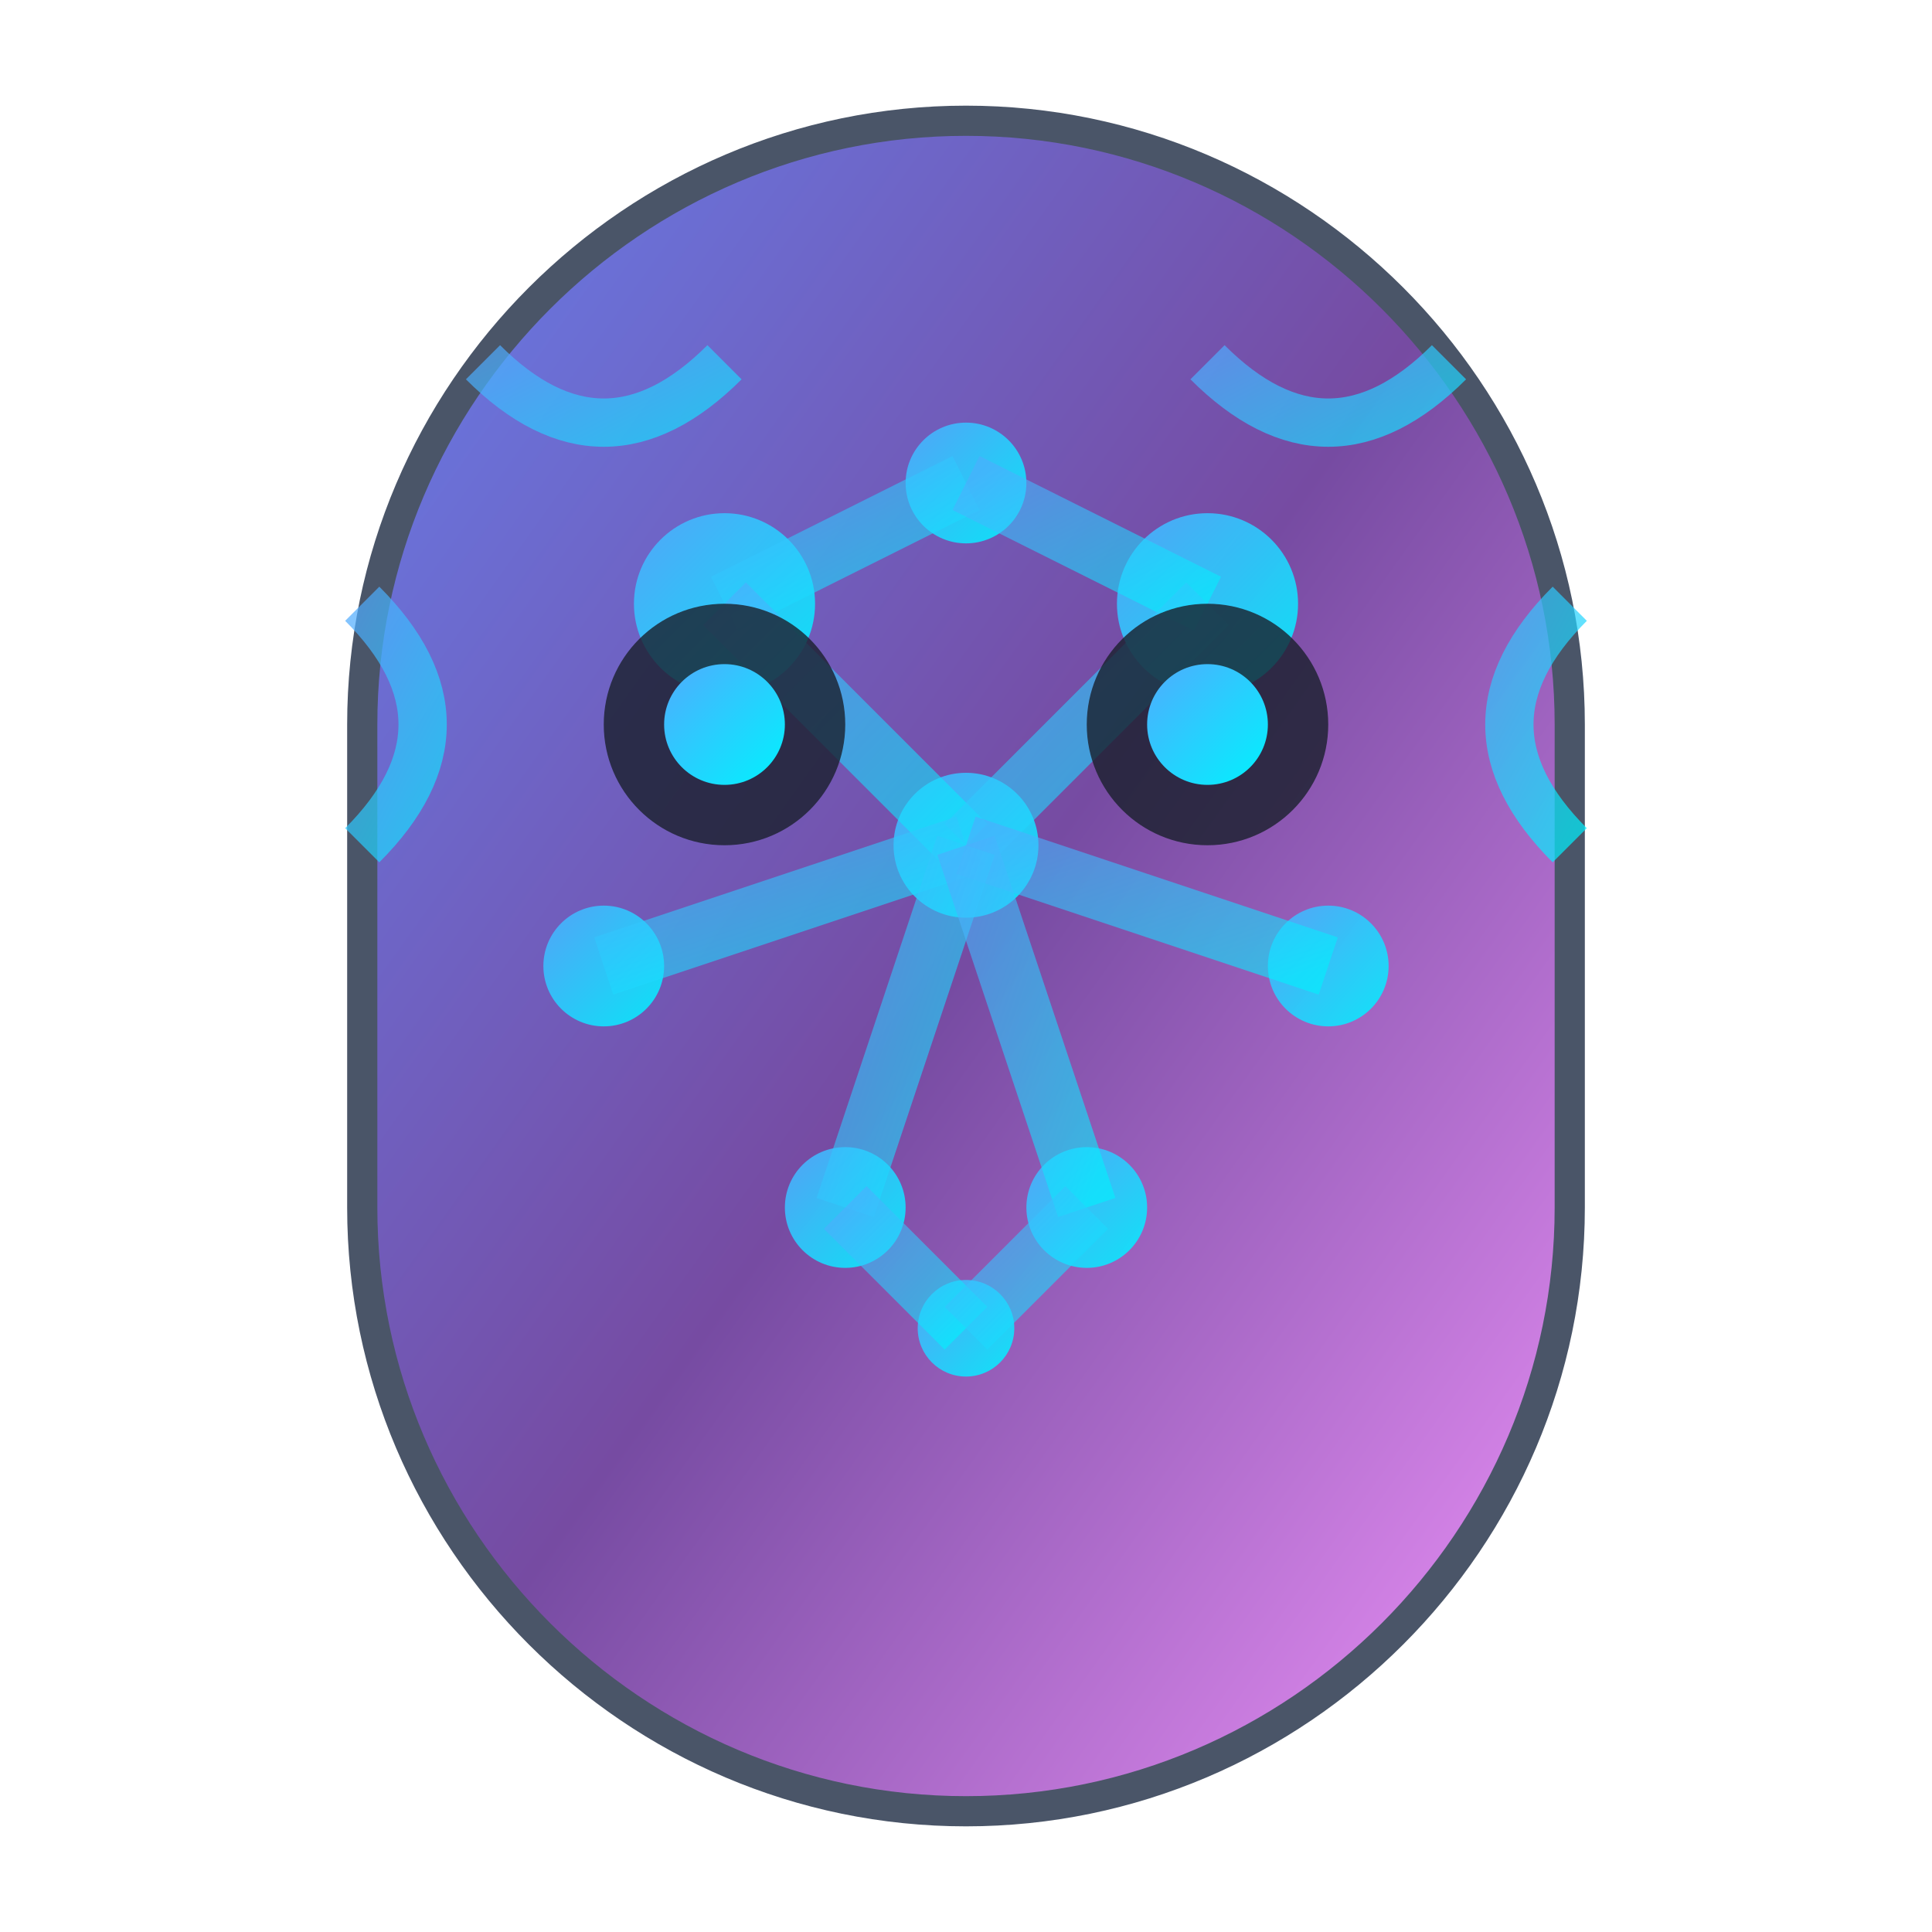 <svg xmlns="http://www.w3.org/2000/svg" width="32" height="32" viewBox="0 0 32 32">
  <defs>
    <linearGradient id="brainGradient" x1="0%" y1="0%" x2="100%" y2="100%">
      <stop offset="0%" style="stop-color:#667eea;stop-opacity:1" />
      <stop offset="50%" style="stop-color:#764ba2;stop-opacity:1" />
      <stop offset="100%" style="stop-color:#f093fb;stop-opacity:1" />
    </linearGradient>
    <linearGradient id="circuitGradient" x1="0%" y1="0%" x2="100%" y2="100%">
      <stop offset="0%" style="stop-color:#4facfe;stop-opacity:1" />
      <stop offset="100%" style="stop-color:#00f2fe;stop-opacity:1" />
    </linearGradient>
  </defs>
  
  <!-- Main AI Head/Brain Shape -->
  <path d="M16 2C10.5 2 6 6.5 6 12v8c0 5.5 4.5 10 10 10s10-4.5 10-10v-8c0-5.5-4.5-10-10-10z" fill="url(#brainGradient)" stroke="#4a5568" stroke-width="0.5"/>
  
  <!-- Neural Network Nodes -->
  <circle cx="12" cy="10" r="1.5" fill="url(#circuitGradient)" opacity="0.9"/>
  <circle cx="20" cy="10" r="1.5" fill="url(#circuitGradient)" opacity="0.9"/>
  <circle cx="16" cy="8" r="1" fill="url(#circuitGradient)" opacity="0.9"/>
  <circle cx="10" cy="16" r="1" fill="url(#circuitGradient)" opacity="0.9"/>
  <circle cx="22" cy="16" r="1" fill="url(#circuitGradient)" opacity="0.9"/>
  <circle cx="16" cy="14" r="1.2" fill="url(#circuitGradient)" opacity="0.9"/>
  <circle cx="14" cy="20" r="1" fill="url(#circuitGradient)" opacity="0.9"/>
  <circle cx="18" cy="20" r="1" fill="url(#circuitGradient)" opacity="0.9"/>
  <circle cx="16" cy="22" r="0.8" fill="url(#circuitGradient)" opacity="0.9"/>
  
  <!-- Neural Network Connections -->
  <line x1="12" y1="10" x2="16" y2="8" stroke="url(#circuitGradient)" stroke-width="1" opacity="0.6"/>
  <line x1="20" y1="10" x2="16" y2="8" stroke="url(#circuitGradient)" stroke-width="1" opacity="0.6"/>
  <line x1="12" y1="10" x2="16" y2="14" stroke="url(#circuitGradient)" stroke-width="1" opacity="0.6"/>
  <line x1="20" y1="10" x2="16" y2="14" stroke="url(#circuitGradient)" stroke-width="1" opacity="0.6"/>
  <line x1="10" y1="16" x2="16" y2="14" stroke="url(#circuitGradient)" stroke-width="1" opacity="0.6"/>
  <line x1="22" y1="16" x2="16" y2="14" stroke="url(#circuitGradient)" stroke-width="1" opacity="0.6"/>
  <line x1="16" y1="14" x2="14" y2="20" stroke="url(#circuitGradient)" stroke-width="1" opacity="0.6"/>
  <line x1="16" y1="14" x2="18" y2="20" stroke="url(#circuitGradient)" stroke-width="1" opacity="0.6"/>
  <line x1="14" y1="20" x2="16" y2="22" stroke="url(#circuitGradient)" stroke-width="1" opacity="0.6"/>
  <line x1="18" y1="20" x2="16" y2="22" stroke="url(#circuitGradient)" stroke-width="1" opacity="0.6"/>
  
  <!-- AI "Eyes" -->
  <circle cx="12" cy="12" r="2" fill="#1a202c" opacity="0.8"/>
  <circle cx="20" cy="12" r="2" fill="#1a202c" opacity="0.8"/>
  <circle cx="12" cy="12" r="1" fill="url(#circuitGradient)"/>
  <circle cx="20" cy="12" r="1" fill="url(#circuitGradient)"/>
  
  <!-- Circuit Pattern Lines -->
  <path d="M8 6 Q10 8 12 6" stroke="url(#circuitGradient)" stroke-width="0.8" fill="none" opacity="0.7"/>
  <path d="M20 6 Q22 8 24 6" stroke="url(#circuitGradient)" stroke-width="0.8" fill="none" opacity="0.7"/>
  <path d="M6 14 Q8 12 6 10" stroke="url(#circuitGradient)" stroke-width="0.8" fill="none" opacity="0.7"/>
  <path d="M26 14 Q24 12 26 10" stroke="url(#circuitGradient)" stroke-width="0.8" fill="none" opacity="0.7"/>
</svg>